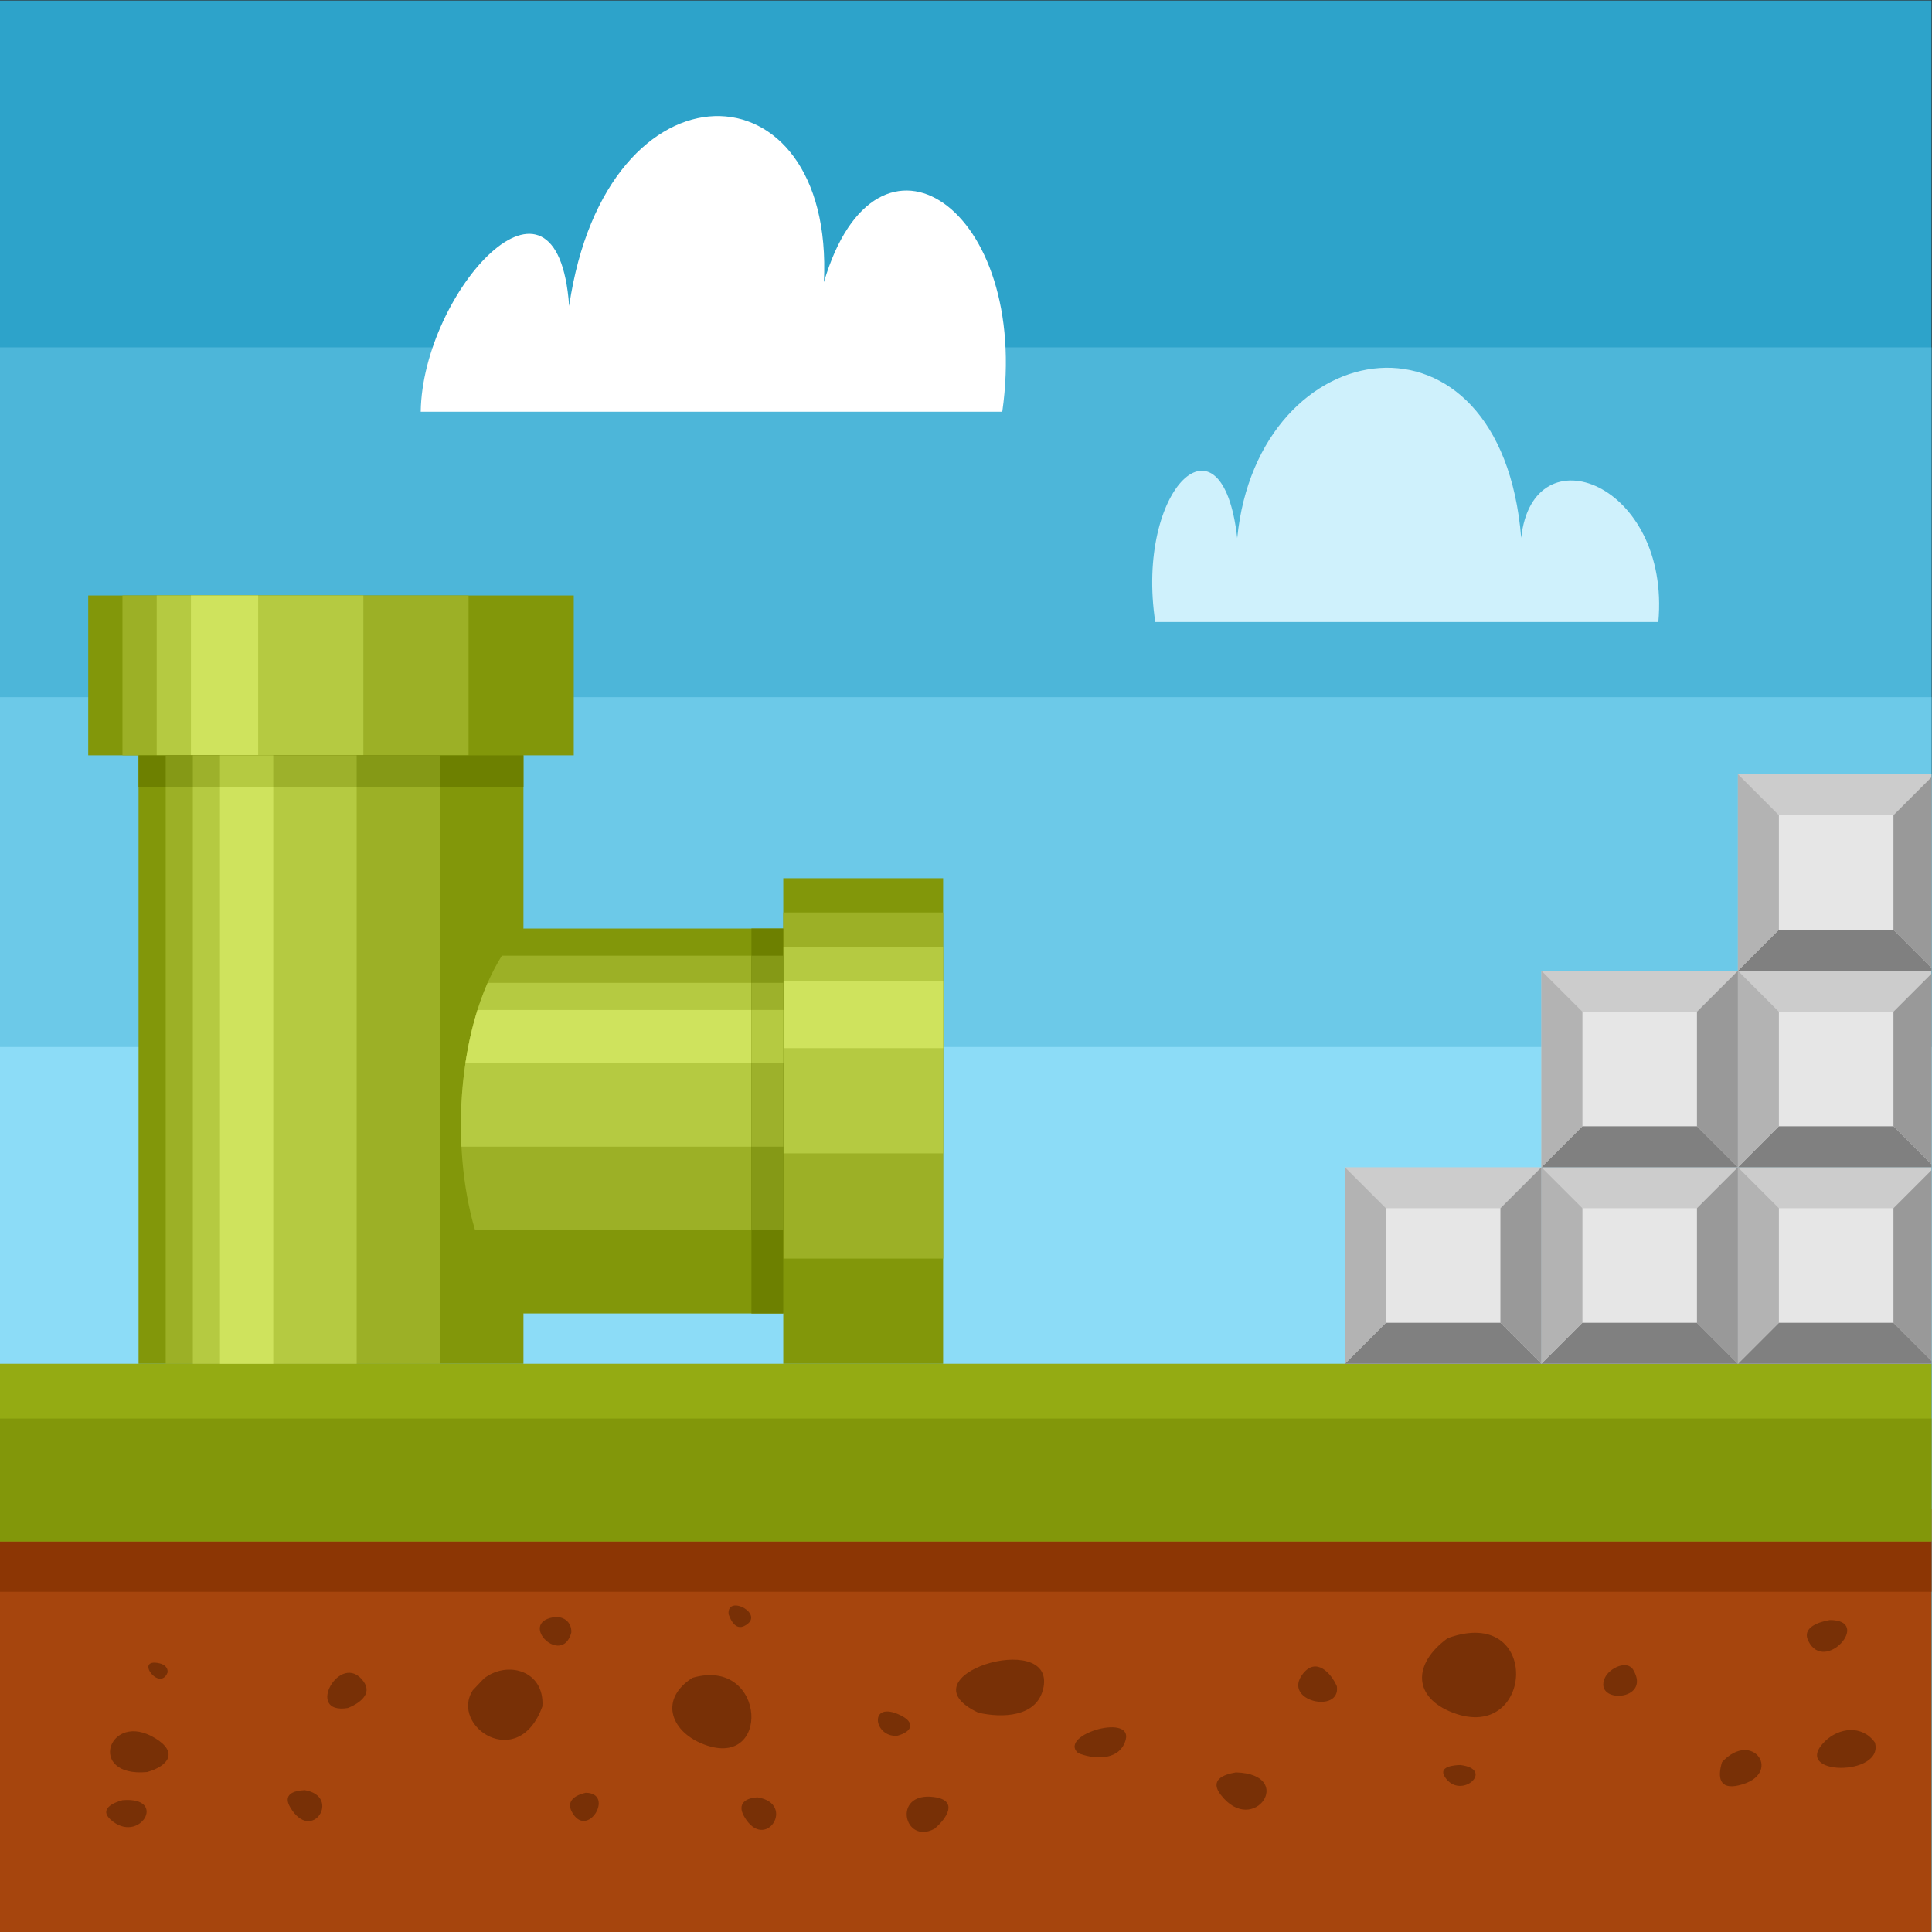 <?xml version="1.0" encoding="UTF-8"?>
<svg version="1.1" viewBox="0 0 880 880" xmlns="http://www.w3.org/2000/svg">
<rect x="0" y="0" width="880" height="880" fill="#333333" stroke="none"/>
<defs>
<clipPath id="a">
<path d="m0 660h660v-660h-660z"/>
</clipPath>
</defs>
<g transform="matrix(1.333 0 0 -1.333 0 880)">
<path d="m0 0h660v660h-660z" fill="#2da3ca"/>
<path d="m0 0h660v541.47h-660z" fill="#4db6d9"/>
<path d="m0 0h660v421.94h-660z" fill="#6cc9e8"/>
<path d="m0 0h660v302.41h-660z" fill="#8cdcf7"/>
<path d="m0 0h660v144.59h-660z" fill="#a6450d"/>
<path d="m0 133.46h660v60.7h-660z" fill="#94ab13"/>
<g transform="translate(0 133.46)">
<path d="m0 0v-17.197l660 1e-3v17.196z" fill="#8c3604"/>
</g>
<path d="m0 133.46h660v41.984h-660z" fill="#82970a"/>
<path d="m47.345 408.63h131.52v-214.47h-131.52z" fill="#82970a" fill-rule="evenodd"/>
<path d="m56.618 408.63h93.747v-214.47h-93.747z" fill="#9cb026" fill-rule="evenodd"/>
<path d="m65.893 408.63h55.978v-214.47h-55.978z" fill="#b5ca41" fill-rule="evenodd"/>
<path d="m75.166 408.63h18.208v-214.47h-18.208z" fill="#cfe35d" fill-rule="evenodd"/>
<path d="m30.147 456.69h165.91v-54.628h-165.91z" fill="#82970a" fill-rule="evenodd"/>
<path d="m41.846 456.69h118.26v-54.628h-118.26z" fill="#9cb026" fill-rule="evenodd"/>
<path d="m53.545 456.69h70.618v-54.628h-70.618z" fill="#b5ca41" fill-rule="evenodd"/>
<path d="m65.245 456.69h22.971v-54.628h-22.971z" fill="#cfe35d" fill-rule="evenodd"/>
<path d="m47.345 402.06h131.52v-10.876h-131.52z" fill="#6d8000" fill-rule="evenodd"/>
<path d="m56.618 402.06h93.747v-10.876h-93.747z" fill="#859916" fill-rule="evenodd"/>
<path d="m65.893 402.06h55.978v-10.876h-55.978z" fill="#9db12b" fill-rule="evenodd"/>
<path d="m75.166 402.06h18.208v-10.876h-18.208z" fill="#b5ca41" fill-rule="evenodd"/>
<g clip-path="url(#a)">
<g transform="translate(274.21 342.88)">
<path d="m0 0v-131.52h-95.353c-28.496 24.111-28.496 103.69 0 131.52z" fill="#82970a" fill-rule="evenodd"/>
</g>
<g transform="translate(274.21 333.6)">
<path d="m0 0v-93.746h-111.89c-8.7 29.444-5.644 70.163 9.172 93.746z" fill="#9cb026" fill-rule="evenodd"/>
</g>
<g transform="translate(274.21 324.33)">
<path d="m0 0v-55.979h-116.54c-0.995 19.566 1.989 40.089 8.949 55.979z" fill="#b5ca41" fill-rule="evenodd"/>
</g>
<g transform="translate(274.21 315.05)">
<path d="m0 0v-18.209h-115.18c0.944 6.328 2.322 12.463 4.132 18.209z" fill="#cfe35d" fill-rule="evenodd"/>
</g>
<path d="m322.27 194.16h-54.628v165.91h54.628z" fill="#82970a" fill-rule="evenodd"/>
<path d="m322.27 230.11h-54.628v118.26h54.628z" fill="#9cb026" fill-rule="evenodd"/>
<g transform="translate(322.27 336.68)">
<path d="m0 0v-70.617c-18.21-1e-3 -36.419-1e-3 -54.628-1e-3v70.618z" fill="#b5ca41" fill-rule="evenodd"/>
</g>
<path d="m322.27 302.01h-54.628v22.97h54.628z" fill="#cfe35d" fill-rule="evenodd"/>
<path d="m267.64 211.36h-10.876v131.52h10.876z" fill="#6d8000" fill-rule="evenodd"/>
<path d="m267.64 239.86h-10.876v93.746h10.876z" fill="#859916" fill-rule="evenodd"/>
<path d="m267.64 268.35h-10.876v55.979h10.876z" fill="#9db12b" fill-rule="evenodd"/>
<path d="m267.64 296.85h-10.876v18.209h10.876z" fill="#b5ca41" fill-rule="evenodd"/>
<path d="m593.85 261.31h67.15v-67.148h-67.15z" fill="#ccc" fill-rule="evenodd"/>
<path d="m607.84 247.32h39.169v-39.168h-39.169z" fill="#e6e6e6" fill-rule="evenodd"/>
<g transform="translate(593.85 194.16)">
<path d="m0 0 13.992 13.991h39.169l13.989-13.991z" fill="#808080" fill-rule="evenodd"/>
</g>
<g transform="translate(607.84 247.32)">
<path d="m0 0-13.992 13.989v-67.148l13.992 13.991z" fill="#b3b3b3" fill-rule="evenodd"/>
</g>
<g transform="translate(647.01 247.32)">
<path d="m0 0 13.989 13.989v-67.148l-13.989 13.991z" fill="#999" fill-rule="evenodd"/>
</g>
<path d="m526.7 261.31h67.148v-67.148h-67.148z" fill="#ccc" fill-rule="evenodd"/>
<path d="m540.69 247.32h39.169v-39.168h-39.169z" fill="#e6e6e6" fill-rule="evenodd"/>
<g transform="translate(526.7 194.16)">
<path d="m0 0 13.989 13.991h39.169l13.99-13.991z" fill="#808080" fill-rule="evenodd"/>
</g>
<g transform="translate(540.69 247.32)">
<path d="m0 0-13.989 13.989v-67.148l13.989 13.991z" fill="#b3b3b3" fill-rule="evenodd"/>
</g>
<g transform="translate(579.86 247.32)">
<path d="m0 0 13.989 13.989v-67.148l-13.989 13.991z" fill="#999" fill-rule="evenodd"/>
</g>
<path d="m459.56 261.31h67.147v-67.148h-67.147z" fill="#ccc" fill-rule="evenodd"/>
<path d="m473.54 247.32h39.169v-39.168h-39.169z" fill="#e6e6e6" fill-rule="evenodd"/>
<g transform="translate(459.55 194.16)">
<path d="m0 0 13.989 13.991h39.169l13.989-13.991z" fill="#808080" fill-rule="evenodd"/>
</g>
<g transform="translate(473.54 247.32)">
<path d="m0 0-13.989 13.989v-67.148l13.989 13.991z" fill="#b3b3b3" fill-rule="evenodd"/>
</g>
<g transform="translate(512.71 247.32)">
<path d="m0 0 13.989 13.989v-67.148l-13.989 13.991z" fill="#999" fill-rule="evenodd"/>
</g>
<path d="m593.85 328.46h67.15v-67.15h-67.15z" fill="#ccc" fill-rule="evenodd"/>
<path d="m607.84 314.47h39.169v-39.17h-39.169z" fill="#e6e6e6" fill-rule="evenodd"/>
<g transform="translate(593.85 261.31)">
<path d="m0 0 13.992 13.99h39.169l13.989-13.99z" fill="#808080" fill-rule="evenodd"/>
</g>
<g transform="translate(607.84 314.47)">
<path d="m0 0-13.992 13.989v-67.149l13.992 13.99z" fill="#b3b3b3" fill-rule="evenodd"/>
</g>
<g transform="translate(647.01 314.47)">
<path d="m0 0 13.989 13.989v-67.149l-13.989 13.99z" fill="#999" fill-rule="evenodd"/>
</g>
<path d="m526.7 328.46h67.148v-67.15h-67.148z" fill="#ccc" fill-rule="evenodd"/>
<path d="m540.69 314.47h39.169v-39.17h-39.169z" fill="#e6e6e6" fill-rule="evenodd"/>
<g transform="translate(526.7 261.31)">
<path d="m0 0 13.989 13.99h39.169l13.99-13.99z" fill="#808080" fill-rule="evenodd"/>
</g>
<g transform="translate(540.69 314.47)">
<path d="m0 0-13.989 13.989v-67.149l13.989 13.99z" fill="#b3b3b3" fill-rule="evenodd"/>
</g>
<g transform="translate(579.86 314.47)">
<path d="m0 0 13.989 13.989v-67.149l-13.989 13.99z" fill="#999" fill-rule="evenodd"/>
</g>
<path d="m593.85 395.61h67.15v-67.149h-67.15z" fill="#ccc" fill-rule="evenodd"/>
<path d="m607.84 381.62h39.169v-39.17h-39.169z" fill="#e6e6e6" fill-rule="evenodd"/>
<g transform="translate(593.85 328.46)">
<path d="m0 0 13.992 13.989h39.169l13.989-13.989z" fill="#808080" fill-rule="evenodd"/>
</g>
<g transform="translate(607.84 381.62)">
<path d="m0 0-13.992 13.989v-67.149l13.992 13.99z" fill="#b3b3b3" fill-rule="evenodd"/>
</g>
<g transform="translate(647.01 381.62)">
<path d="m0 0 13.989 13.989v-67.149l-13.989 13.99z" fill="#999" fill-rule="evenodd"/>
</g>
<g transform="translate(394.76 447.62)">
<path d="m0 0c-6.965 45.512 22.848 74.241 28.002 28.701 7.054 71.258 90.169 83.605 97.035 0.049 3.933 36.899 51.107 18.596 46.858-28.75z" fill="#cff1fc" fill-rule="evenodd"/>
</g>
<g transform="translate(194.48 555.61)">
<path d="m0 0c-4.024 55.945-50.154 4.813-50.72-36.138h198.72c9.91 69.746-42.925 105.4-60.952 44.28 3.659 75.774-74.376 78.248-87.047-8.142" fill="#fff" fill-rule="evenodd"/>
</g>
<g transform="translate(456.8 83.969)">
<path d="m0 0c1.419-9.556-18.939-5.097-11.592 4.274 4.502 5.743 9.567 0.351 11.592-4.274m37.857 16.423c32.113 11.678 29.646-35.978 1.871-25.481-13.561 5.124-14.084 16.55-1.871 25.481m63.413-10.807c6.435-10.755-13.718-11.806-9.698-2.774 1.492 3.349 7.591 6.297 9.698 2.774m30.347-31.532c10.663 11.498 21.132-4.393 5.717-7.942-6.662-1.534-7.281 2.733-5.717 7.942m-89.448-0.992c12.175-1.428 0.053-12.365-5.282-4.043-2.263 3.527 3.043 3.986 5.282 4.043m-76.661-2.527c20.753-0.583 6.141-22.338-5.181-7.648-3.859 5.008 0.748 6.923 5.181 7.648m-115.76 12.508c-8.066-0.578-9.84 12.288 1.064 7.064 5.173-2.48 4.225-5.662-1.064-7.064m27.709 7.913c-26.671 12.595 26.055 28.608 22.324 8.726-1.96-10.44-14.346-10.588-22.324-8.726m-97.662 11.894c25.532 7.481 27.206-32.886 2.812-22.291-10.121 4.395-14.206 14.949-2.812 22.291m-179.34 1.829c-2.676-6.864-11.615 5.234-2.676 3.11 1.499-0.357 2.901-1.413 2.676-3.11m-6.965-34.022c-20.944-1.924-13.093 21.3 2.794 11.535 7.863-4.834 4.479-9.435-2.794-11.535m-8.461-9.621c15.891 1.342 5.705-15.549-4.094-6.584-3.884 3.553 0.933 5.746 4.094 6.584m62.335 3.434c12.584-2.123 2.486-18.383-4.952-5.941-2.71 4.535 1.105 5.785 4.952 5.941m14.78 28.087c-15.148-2.562-2.563 19.82 5.255 9.093 3.23-4.435-1.607-7.59-5.255-9.093m66.397 0.558c-8.175-22.655-31.738-6.844-23.778 5.504l3.778 3.989c7.922 6.227 20.744 2.846 20-9.493m14.773-29.54c10.182-0.062 0.525-16.256-4.715-6.51-2.087 3.882 1.445 5.776 4.715 6.51m58.746-1.567c13.378-2.152 2.572-19.099-4.604-6.496-2.44 4.29 0.425 6.294 4.604 6.496m60.47-10.723c-10.467-5.687-14.625 12.683-0.278 10.843 8.595-1.101 4.505-7.272 0.278-10.843m-124.11 67.025c-3.152-11.67-18.148 3.049-6.26 5.213 3.406 0.62 6.45-1.507 6.26-5.213m53.741 6.25c-0.707 7.131 13.051-0.124 5.384-3.984-2.921-1.468-4.576 1.726-5.384 3.984m376.31-1.968c14.664 0.055-1.815-18.611-7.384-7.1-2.292 4.736 3.978 6.536 7.384 7.1m15.379-41.829c3.415-11.776-29.184-11.498-17.045 0.42 4.692 4.606 12.658 5.734 17.045-0.42m-272.25-3.633c-7.205 6.356 20.322 14.26 15.932 3.575-2.605-6.343-10.857-5.622-15.932-3.575" fill="#783006" fill-rule="evenodd"/>
</g>
</g>
</g>
</svg>
